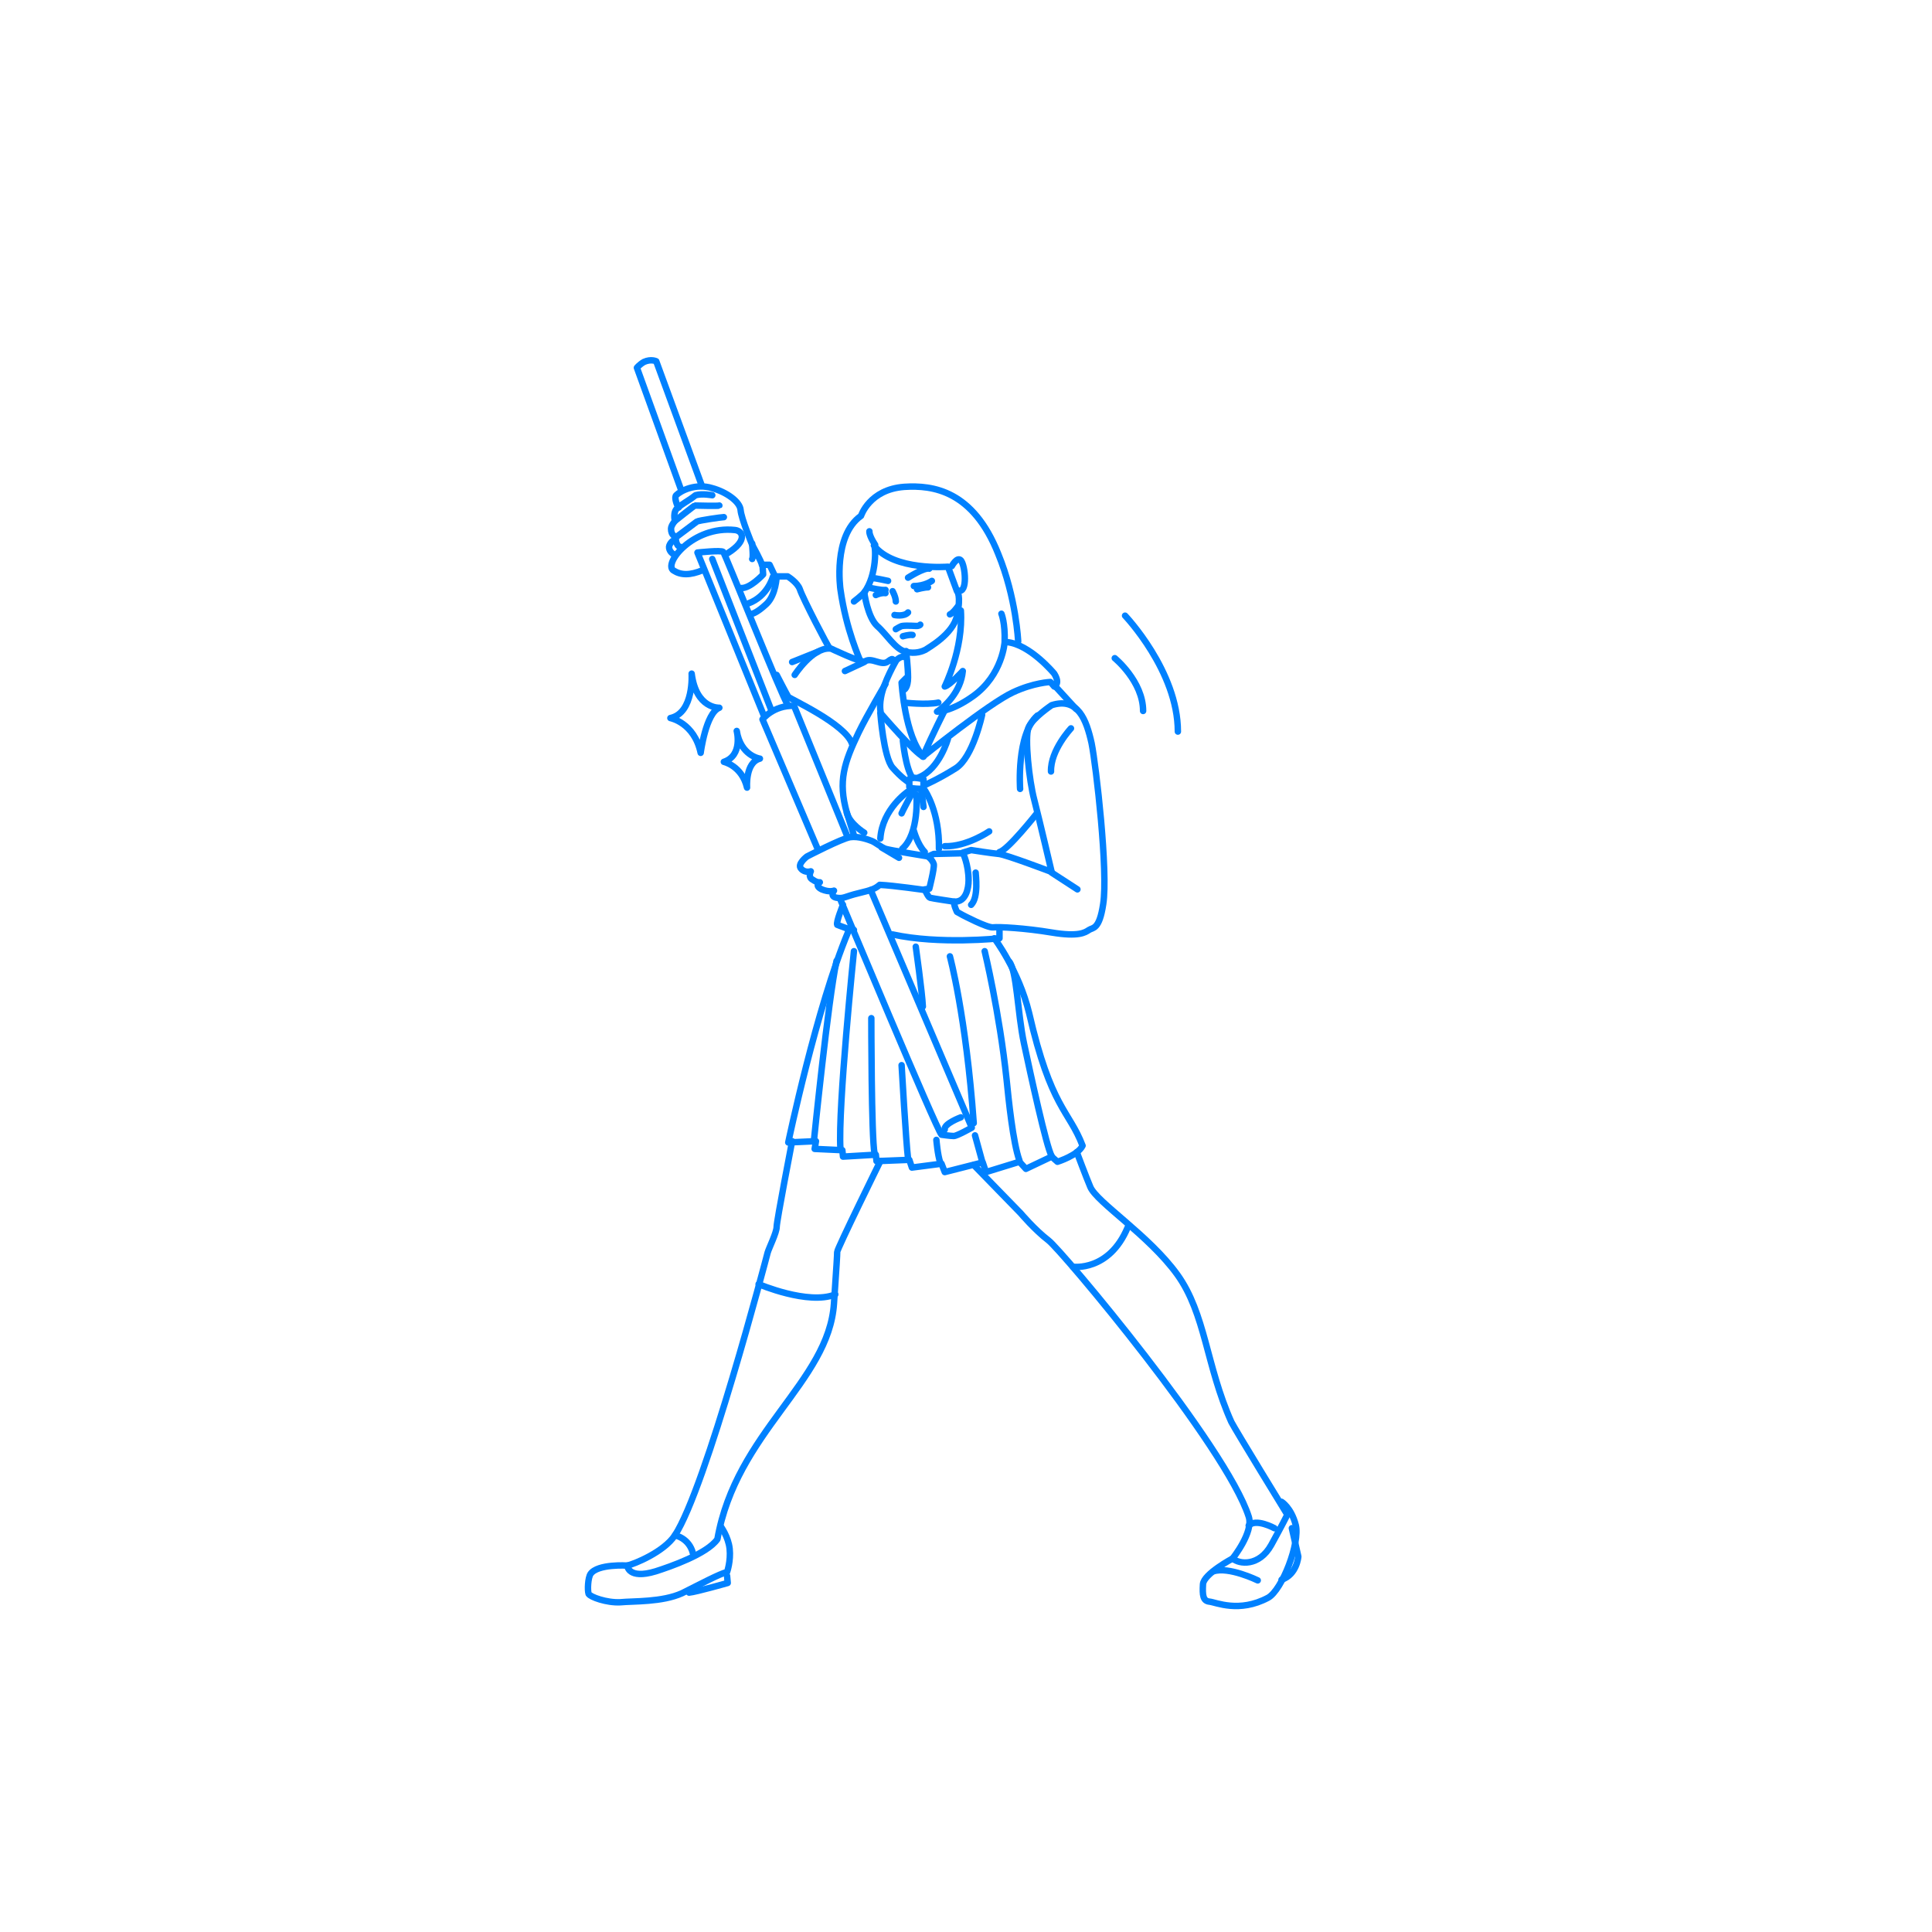<?xml version="1.0" encoding="utf-8"?>
<!-- Generator: Adobe Illustrator 24.3.0, SVG Export Plug-In . SVG Version: 6.00 Build 0)  -->
<svg version="1.1" id="レイヤー_1" xmlns="http://www.w3.org/2000/svg" xmlns:xlink="http://www.w3.org/1999/xlink" x="0px"
	 y="0px" viewBox="0 0 300 300" style="enable-background:new 0 0 300 300;" xml:space="preserve">
<style type="text/css">
	.st0{fill:#FFFFFF;}
	.st1{display:none;}
	.st2{display:inline;fill:none;stroke:#0081FF;stroke-linecap:round;stroke-linejoin:round;stroke-miterlimit:10;}
	.st3{fill:none;stroke:#0081FF;stroke-linecap:round;stroke-linejoin:round;stroke-miterlimit:10;}
</style>
<rect class="st0" width="300" height="300"/>
<g class="st1">
	<path class="st2" d="M118.3,170.7c0,0-0.9,12.5-0.8,13.4c0.1,0.9-0.8,1.7-0.9,2.4s-6.5,41.7-12,47.4c-1.1,1.2-7,4-7.9,4.1
		c0,0,0.8,1.8,4.8,0.8c2.1-0.5,7.5-2,9.1-3.9c3.2-18.3,16.8-32.3,17-41.5c0.1-5.9-0.2-7.5-0.2-8s3.3-12.7,3.3-12.7"/>
	<path class="st2" d="M97.7,237.8c0,0-5.1-0.3-6.2,1.1c-0.4,0.5-0.7,2.3-0.5,2.8c0.2,0.5,3.4,1.2,5.3,1.2c1.9,0,5.9,0.5,8.8-0.7
		c2.9-1.1,5.5-2.3,6.6-2.5c0,0,0.6-1.5,0.6-3.3c-0.1-1.7-1-3.2-1-3.2"/>
	<path class="st2" d="M111.7,240.2v1c0,0-4.5,1-5.6,1"/>
	<path class="st2" d="M114.6,198.5c0,0,6.5,1.8,11.1,2.1"/>
</g>
<g>
	<path class="st3" d="M134.2,92c0,0,0.5,3.8,2,5.2c1.5,1.3,2.8,3.6,4.4,4c1.6,0.4,2.7-0.1,3.1-0.3c0.4-0.3,4.3-2.4,4.9-5.3
		c0.7-3.2,0-3.8,0-3.8l-1.4-3.8c0,0-8.4,0.7-11.5-3.3C136,84.7,136.2,89.3,134.2,92z"/>
	<path class="st3" d="M140.7,101.1c0,0,0.3,2.5,0.3,4.1s-0.6,1.9-0.6,1.9"/>
	<path class="st3" d="M147.8,87.9c0,0,0.8-1.5,1.4-0.9c0.7,0.8,1.1,5.2-0.4,4.7"/>
	<path class="st3" d="M133.6,102.7c-0.1-0.4-2.2-4.8-3.1-11.2c0,0-1.2-8.3,3.2-11.4c0,0,1.3-4.1,6.7-4.5c4.5-0.3,10.7,0.6,14.6,10.4
		c2.8,6.8,3.1,13.6,3.1,13.6"/>
	<path class="st3" d="M138.9,95.5c0,0,1.5,0.3,2.1-0.4"/>
	<path class="st3" d="M140.7,105.3L140,106c0,0,0.5,8.4,3.4,11.5c-1.2-0.4-6.6-6.7-6.6-6.7s-0.3-0.9,0-2.5c0.4-2.4,2.4-5.8,2.4-5.8
		s0.6-0.6,1.1-0.5"/>
	<path class="st3" d="M146.7,110.3c0,0-1.9,3.7-3.4,7.2c0,0,10.3-8.3,14-10c3.2-1.5,5.8-1.6,5.8-1.6l0.6,0.7c0,0,1-0.4,0-2
		c0,0-3.8-4.6-7.4-4.9"/>
	<path class="st3" d="M140.4,109.1c0,0,3.4,0.4,5.3,0"/>
	<path class="st3" d="M137.5,106.2c0,0-2.9,4.9-4.2,7.6c-2.2,4.6-3.2,7.5-1.8,12.4l1.1,3.5"/>
	<path class="st3" d="M138.6,102.7c0,0,0.3-0.8-0.7,0c-1,0.8-2.5-0.7-3.6,0c-0.5,0.3-5.5-2.1-5.5-2.1c-0.1,0.1-4.2-7.8-4.6-9.1
		c-0.4-1.1-1.9-2-1.9-2h-1.7c0,0-0.1,2.9-1.6,4.3s-2.2,1.5-2.2,1.5"/>
	<path class="st3" d="M118.3,87.7c0-0.4-1.5-3.1-1.5-3.1s-1.7-4.1-1.8-5.4c-0.1-1.3-2.2-2.8-4.4-3.4c-2.6-0.8-4.9,0.4-5.6,1.1
		c-0.3,0.3,0,1.2,0.3,1.9c-0.9,0.6-0.5,2.1-0.5,2.1s-0.6,0.7-0.6,1.2c0,1.1,0.7,1.2,0.7,1.2s0,1.5,0.7,1.6"/>
	<path class="st3" d="M113,85.9c3.2-2,2.3-3.5,1.1-3.6c-6.5-0.7-11.2,5.3-9.5,6.3c1.1,0.7,2.5,0.8,4.6-0.1"/>
	<path class="st3" d="M122.3,109.4c-0.8-1-9.7-23.4-10-23.7c-0.3-0.3-4,0.1-4,0.1l10.3,25.3"/>
	<path class="st3" d="M123.4,104.8c0,0,2.7-4.2,5.4-4.1"/>
	<path class="st3" d="M120.6,104.8c0,0,1.6,3.1,1.8,3.4c0.2,0.3,8.9,4.2,9.9,7.3"/>
	<path class="st3" d="M163.3,109.5c0,0-3,2-3.6,3.5c-0.6,1.5,0.1,8.2,0.9,11.2c0.8,3.1,2.7,11.2,2.7,11.2s-7.1-2.7-8.2-2.8
		c-1.1-0.1-4.3-0.6-4.3-0.6l-1.3,0.4c0,0,0.9,1.8,0.9,4.3c0,1.2-0.4,3.4-2.2,3.3c-0.2,0.4,0.4,1.6,0.4,1.6l0.9,0.5
		c0,0,3.8,2,4.7,1.9c0.9-0.1,4.9,0.1,9.1,0.8s5.2,0,5.8-0.4c0.6-0.4,1.6,0,2.2-4c0.8-5-1.1-21.5-1.8-25
		C168.7,111.8,167.4,108.2,163.3,109.5z"/>
	<line class="st3" x1="167.3" y1="138.1" x2="163.3" y2="135.5"/>
	<line class="st3" x1="163.8" y1="106.5" x2="167.1" y2="110.1"/>
	<path class="st3" d="M161,126.3c0,0-4.5,5.7-5.8,6"/>
	<path class="st3" d="M143.6,138.2c0,0-4.8-0.7-7-0.8c-0.7,0.6-1.2,0.8-3.3,1.3c-2.1,0.5-2.3,0.9-3.4,0.7c-1.1-0.2-0.4-1.1-0.4-1.1
		s-0.7,0.3-1.9-0.2c-1.2-0.6-0.3-1.1-0.3-1.1s-0.4,0.1-1.1-0.4c-0.8-0.4-0.3-1.3-0.3-1.3s-0.9,0.3-1.5-0.4c-0.7-0.7,0.9-1.9,0.9-1.9
		s5.4-2.8,6.7-3c1.3-0.2,2.9,0.4,3.4,0.6c0.5,0.2,1.5,1,2.1,1.2c0.5,0.2,6.7,1.2,6.7,1.2"/>
	<path class="st3" d="M131.5,129.7l-8.2-20.1c-3.2-0.1-4.9,2.1-4.9,2.1l8.6,20.2"/>
	<path class="st3" d="M108.9,75.2l-7-19.1c0,0-0.8-0.4-1.9,0.1c-0.7,0.4-1.1,0.9-1.1,0.9l6.8,18.8"/>
	<path class="st3" d="M123,102.8c0,0,3-1.2,4-1.6"/>
	<path class="st3" d="M131.5,129.7"/>
	<path class="st3" d="M130.5,139.7c0,0,14.9,35.7,15.7,36.5c0,0,1.4,0.2,1.9,0.2c0.5,0,2.8-1.3,2.8-1.3l-15.7-36.9"/>
	<path class="st3" d="M154.4,145.7c0,0,3.8,5,5.4,11.6c3.4,14.8,6.2,15.1,8.3,20.6c-0.7,1.5-3.9,2.5-3.9,2.5l-0.9-0.8l-4,1.9l-1-1.1
		l-5.2,1.6l-0.5-1.5l-5.9,1.5l-0.5-1.3l-4.6,0.6l-0.4-1.2l-5.1,0.2l-0.1-1l-5.1,0.3l-0.1-1l-4.3-0.2l0.2-1.2c0,0-4.3,0.2-4.3,0.2
		s4.4-21,9.3-32.7"/>
	<path class="st3" d="M130.9,140.5c0,0-1.1,2.7-0.9,3.1c0,0,2.5,1,2.6,0.8"/>
	<path class="st3" d="M152.5,111c0,0-1.4,6.6-4.1,8.3c-2.7,1.7-4.8,2.6-4.8,2.6"/>
	<path class="st3" d="M136.7,110.7c0,0,0.5,6.9,1.9,8.5c1.4,1.6,2.4,2.2,2.4,2.2"/>
	<path class="st3" d="M147.2,114.7c0,0-1.3,4.7-4.5,6"/>
	<path class="st3" d="M141.2,121c0,0,0,0.9,0,1.2c0,0.3,2.2,0.3,2.2,0.3V121C143.4,121,141.4,120.5,141.2,121z"/>
	<path class="st3" d="M141,122.9c0,0-4,2.7-4.3,7.3"/>
	<path class="st3" d="M142.3,123.4c0,0,0.5,6-2.2,8.4"/>
	<path class="st3" d="M143.6,122.7c0,0,2.3,3.3,2.2,9.1"/>
	<path class="st3" d="M141.9,129c0,0,0.6,2.2,1.7,3.3"/>
	<path class="st3" d="M140,126.3c0.1-0.3,1.7-3.3,1.9-3.6"/>
	<line class="st3" x1="143.4" y1="125.3" x2="143.1" y2="122.9"/>
	<path class="st3" d="M155.2,144.5v1.2c0,0-9.3,1-16.6-0.6"/>
	<path class="st3" d="M140.2,115c0,0,0.4,4.3,1.5,5.8"/>
	<path class="st3" d="M132.6,93.4c0,0,1.3-1,1.7-1.5"/>
	<path class="st3" d="M142.4,91.5c0,0,1.1-0.3,1.7-0.3"/>
	<path class="st3" d="M136,92.4c0,0,0.8-0.4,1.5-0.3"/>
	<path class="st3" d="M137.9,90.2c0,0-2.3-0.5-2.2-0.4"/>
	<path class="st3" d="M141,89.7c0,0,2.5-1.6,3.3-1.4"/>
	<path class="st3" d="M140.2,98.8c0,0,1-0.3,1.5-0.2"/>
	<path class="st3" d="M142.9,97c0,0-0.1,0.2-0.6,0.2c0,0-1.6-0.1-2.2,0c-0.2,0-1,0.5-1,0.5"/>
	<path class="st3" d="M148.7,94.2c0,0-0.7,1-1.2,1.2"/>
	<path class="st3" d="M144.7,90.2c0,0-1.1,0.8-2.8,0.8"/>
	<path class="st3" d="M135.2,91.3c0,0,1.7,0.4,2.3,0.3"/>
	<path class="st3" d="M135,82.5c0,0-0.1,0.6,0.9,2.1"/>
	<path class="st3" d="M151.5,135.5c0,0.3,0.5,3.8-0.7,5"/>
	<path class="st3" d="M158.4,122.5c0,0-0.6-8.5,2.7-11.4"/>
	<path class="st3" d="M105,83.4c0.3-0.2,2.9-2.2,3.2-2.4c0.3-0.2,3.9-0.7,4.2-0.7"/>
	<path class="st3" d="M104.8,80.9c0,0,3-2.4,3.1-2.4c0.1,0,3.7,0.1,3.8,0"/>
	<path class="st3" d="M110.6,76.9c-0.1,0-1.5-0.3-2.6,0c-1.1,0.9-2.4,1.5-2.6,1.9"/>
	<path class="st3" d="M104.7,83.9c-0.3,0-0.9,0.7-0.8,1.2c0.1,0.6,0.6,0.9,0.6,0.9"/>
	<path class="st3" d="M116.8,86.8c0.2-0.3,0-1.8,0-2.4"/>
	<path class="st3" d="M153.6,129.1c0,0-3.5,2.4-6.9,2.3"/>
	<path class="st3" d="M134.2,129.3c0,0-2.3-1.4-2.7-3.1"/>
	<path class="st3" d="M166.3,113.1c0,0-3.2,3.4-3.1,6.7"/>
	<path class="st3" d="M149.2,173.5c0,0-2.7,1-2.5,1.9"/>
	<line class="st3" x1="131.2" y1="104.2" x2="134.2" y2="102.8"/>
	<path class="st3" d="M120.4,89.6l-0.9-1.9h-1.1l0.1,1.5c0,0-2.1,2.3-3.5,2.1"/>
	<path class="st3" d="M120,89.6c0,0-0.8,3-3.8,4.1"/>
	<path class="st3" d="M149.4,132.5l-4.4,0.1l-0.9,0.4c0,0,0.7,0.5,0.9,1.2c0.1,0.7-0.7,3.8-0.7,3.8l-0.7,0.1c0,0,0.5,1.2,0.8,1.3
		s3.7,0.6,3.7,0.6"/>
	<line class="st3" x1="139.6" y1="133.2" x2="136.9" y2="131.6"/>
	<path class="st3" d="M107.4,104.6c0,0,0.4,6.1-3.3,6.9c0,0,3.7,0.7,4.7,5.4c0,0,0.8-6.2,2.9-7C111.7,109.9,108.1,110.1,107.4,104.6
		z"/>
	<path class="st3" d="M114.4,113.5c0,0,1,3.8-2,4.8c0,0,2.8,0.6,3.6,4c0,0-0.3-3.9,2-4.5C117.9,117.8,115,117.3,114.4,113.5z"/>
	<line class="st3" x1="110.6" y1="86.8" x2="119.7" y2="110.1"/>
	<path class="st3" d="M137.5,160.9"/>
	<path class="st3" d="M173.1,102.2c0,0,4.4,3.6,4.4,8.2"/>
	<path class="st3" d="M174.7,95.6c0,0,8.2,8.6,8.2,18"/>
	<g>
		<g>
			<path class="st3" d="M123,177.2c0,0-2.4,12.4-2.4,13.3c0,0.9-1.2,3.3-1.4,4c-0.2,0.8-9.6,36.6-14.4,43.9
				c-1.7,2.6-6.4,4.5-7.4,4.7c0,0,0.1,2.2,4.4,0.9c2.2-0.7,8-2.7,9.6-5c2.9-16.6,17.3-24.4,18.1-36.6c0.4-5.9,0.5-7.5,0.5-8
				s6.7-14.1,6.7-14.1"/>
			<path class="st3" d="M97.4,243.1c0,0-4.6-0.3-5.7,1.3c-0.4,0.6-0.5,2.5-0.3,3.1c0.3,0.5,2.8,1.4,4.9,1.3c2.1-0.2,6.5,0,9.6-1.4
				c3-1.5,5.8-3,7-3.3c0,0,0.6-1.7,0.4-3.6c-0.2-1.9-1.4-3.5-1.4-3.5"/>
			<path class="st3" d="M112.9,244.7l0.1,1.1c0,0-4.9,1.4-6,1.5"/>
		</g>
		<path class="st3" d="M104.8,238.4c0,0,2.2,0.4,2.8,2.8"/>
		<path class="st3" d="M117.8,199.4c0,0,7.7,3.3,11.9,1.6"/>
	</g>
	<g>
		<path class="st3" d="M151.2,180.9l7.3,7.5c0,0,2.2,2.6,4.3,4.2c2.1,1.6,27.6,32,31.1,42.9c0.8,2.4-2.5,6.5-2.5,6.5
			c1,0.9,4.1,1.3,6-2.1c1.6-2.9,2.5-4.7,2.5-4.7s-8.1-13.2-8.7-14.4c-3.9-8.7-4-16.8-8.4-22.9c-4.4-6.1-12.5-11.2-13.5-13.6
			c-0.6-1.4-2.1-5.4-2.1-5.4"/>
		<path class="st3" d="M166.6,196.7c0,0,5.6,0.8,8.5-6.1"/>
		<path class="st3" d="M191.4,242c0,0-4.5,2.4-4.6,4c-0.1,1.7,0,2.6,1,2.7c1,0.1,4.6,1.8,9.1-0.6c2.2-1.2,5-8.6,4.3-11.3
			c-0.7-2.7-2.2-3.6-2.2-3.6"/>
		<path class="st3" d="M200.6,237.3l1,4.4c0,0-0.2,2.8-2.6,3.6"/>
		<path class="st3" d="M197.9,237.3c0,0-2.9-1.6-4-0.4"/>
		<path class="st3" d="M195.3,245.4c0,0-4.5-2.2-6.9-1.4"/>
	</g>
	<path class="st3" d="M138.6,91.8c0,0,0.5,0.9,0.5,1.6"/>
	<path class="st3" d="M126.4,177c0,0,2.2-21.8,3.5-27.8"/>
	<path class="st3" d="M132.6,147.7c0,0-2.5,24.3-2.1,30.7"/>
	<path class="st3" d="M135.3,158.1c0,0,0,18.6,0.5,21"/>
	<path class="st3" d="M140,165.4c0,0,0.7,12.2,1,14.5"/>
	<path class="st3" d="M145.4,177c0,0,0.2,2.4,0.6,3.5"/>
	<line class="st3" x1="151.4" y1="176.3" x2="152.5" y2="180.3"/>
	<path class="st3" d="M163.3,179.5c-0.8-1.3-3.3-12.8-4.3-17.5c-1-4.7-1.1-11.3-2.3-12.7"/>
	<path class="st3" d="M152.9,147.7c0,0,2.3,9.5,3.4,19.9c0.3,3,1,9.9,2,12.6"/>
	<path class="st3" d="M147.5,148.5c0,0,2.5,9.2,3.7,25.9"/>
	<path class="st3" d="M142.2,147c0,0,1,7.1,1.1,9.3"/>
	<path class="st3" d="M155.5,95.3c0,0,0.6,1.4,0.5,4.4c0,0-0.3,5.1-4.9,8.4c-3.5,2.5-5.6,2.4-5.6,2.4c1.1-0.7,3.7-3,4-6.3
		c0,0-2,2.2-2.8,2.4c0,0,2.9-5.8,2.5-11.8"/>
</g>
</svg>
